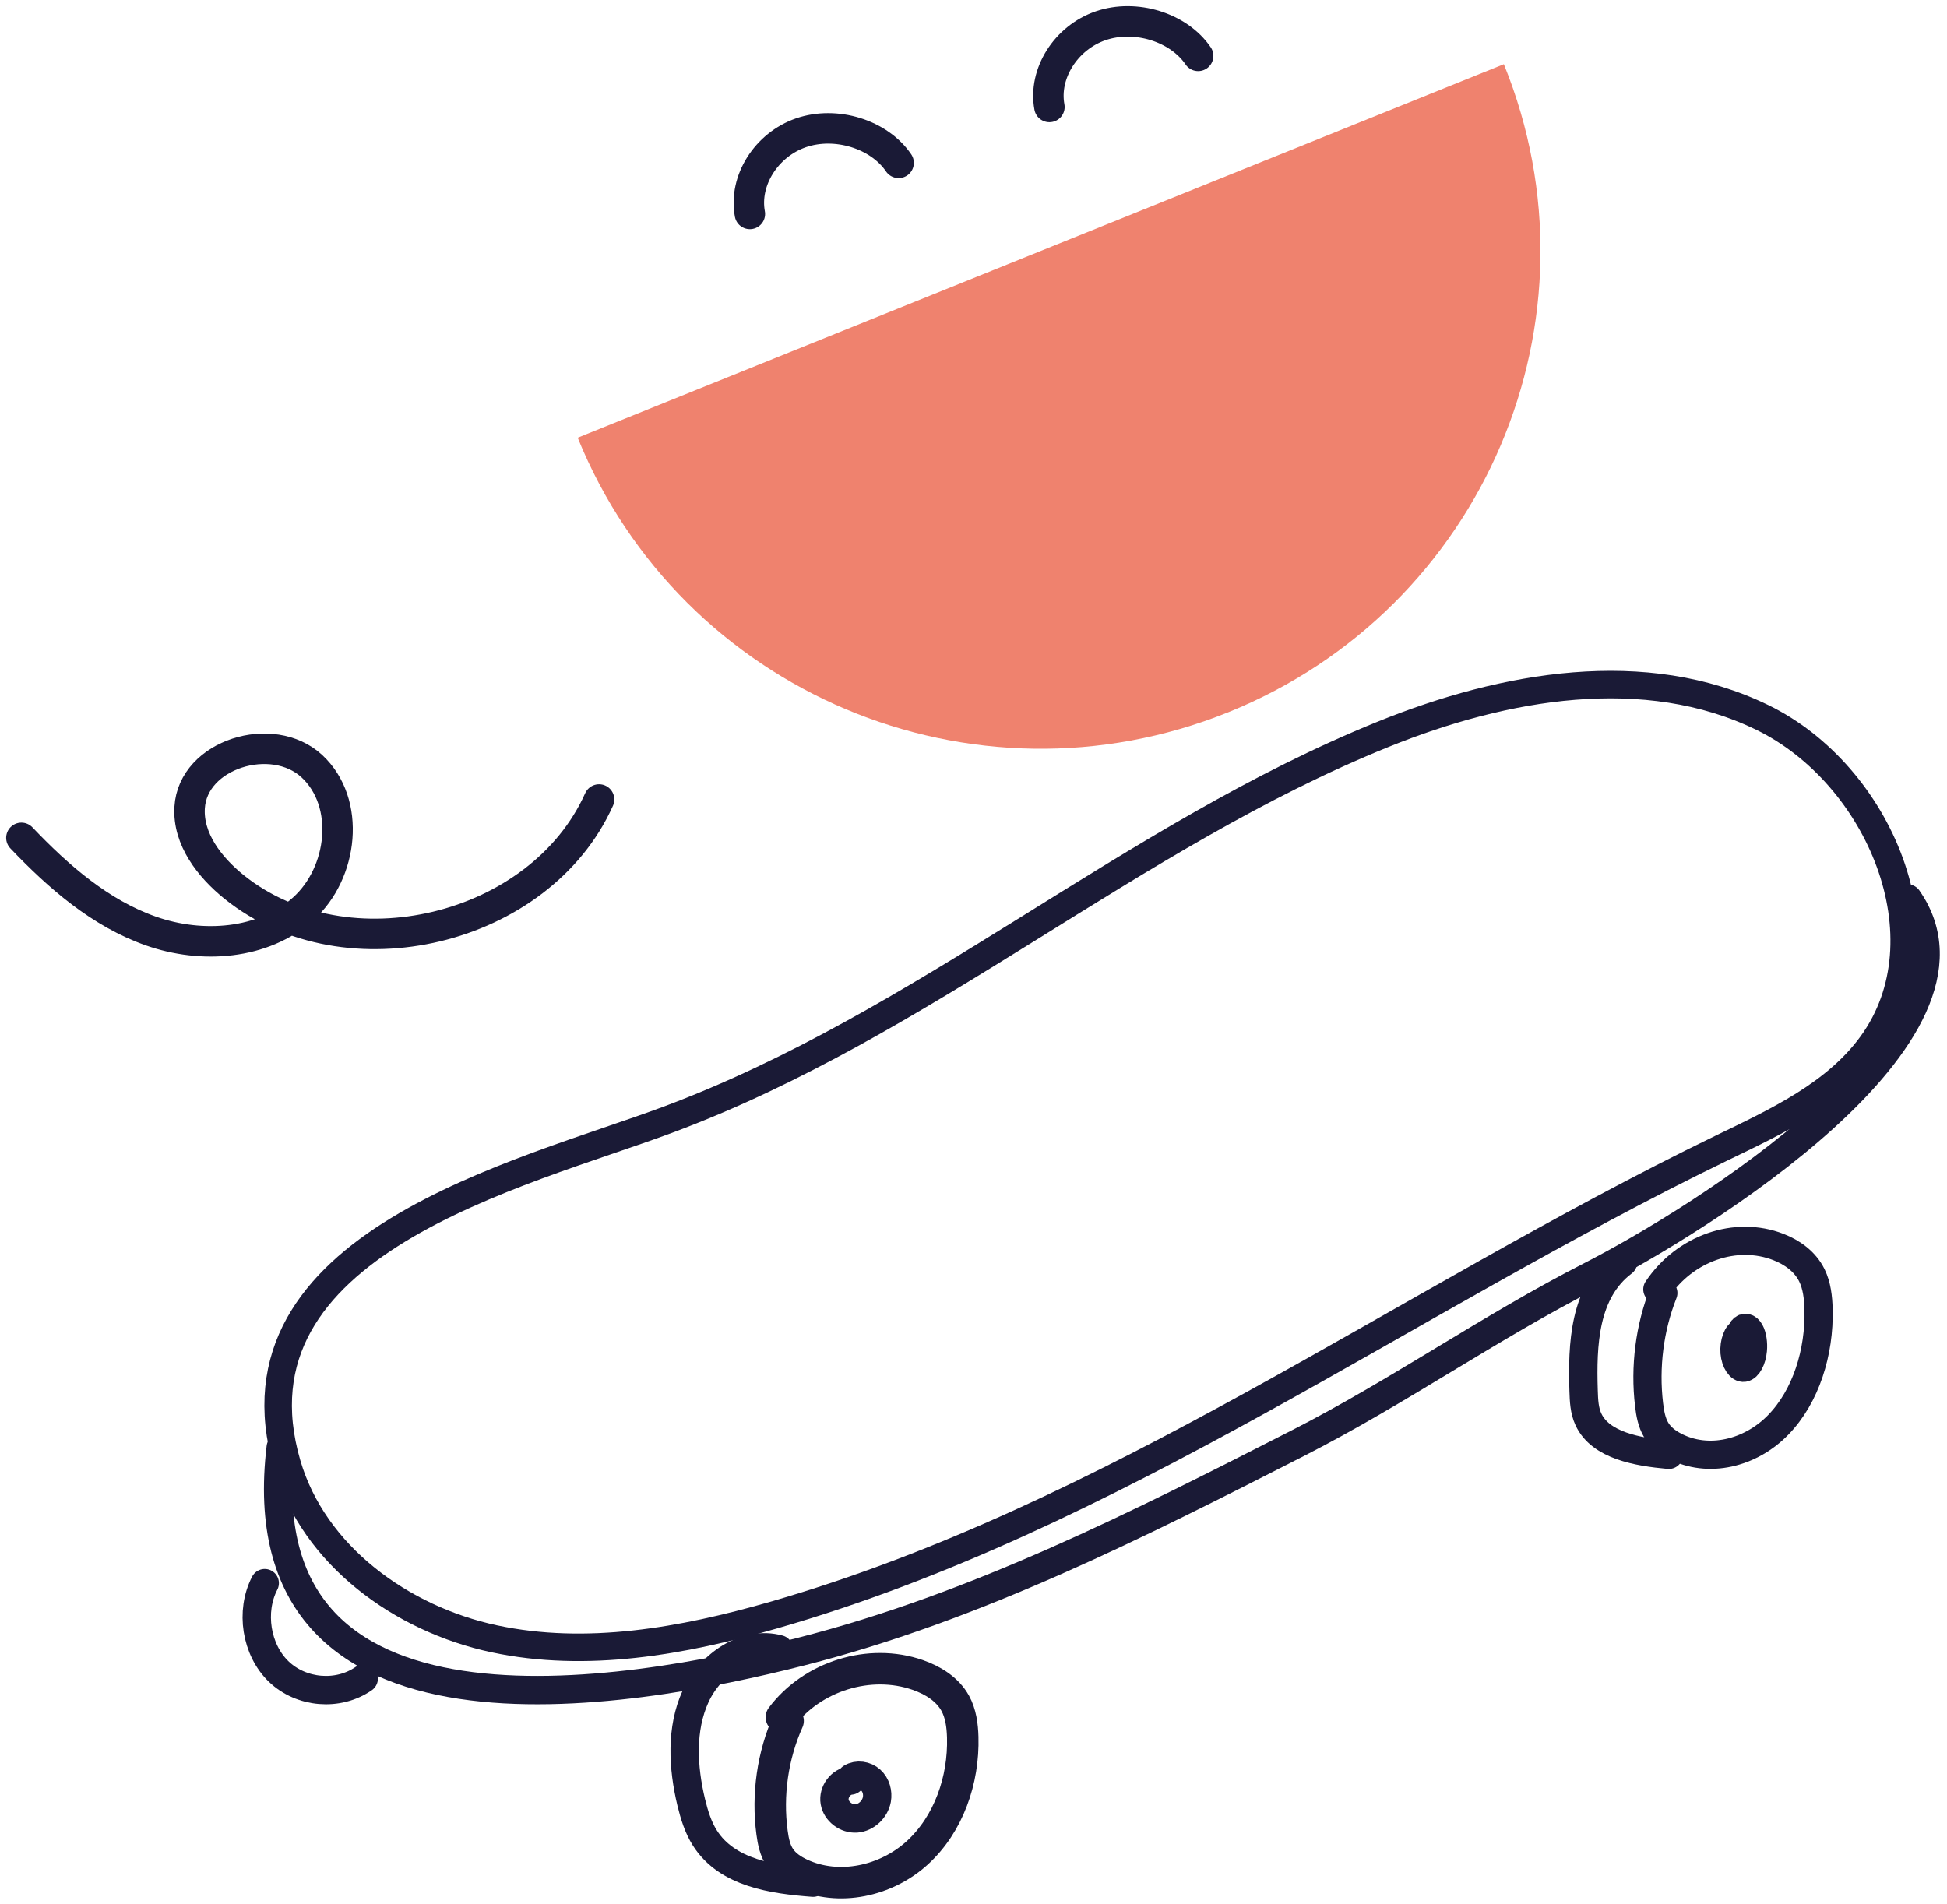 <svg xmlns="http://www.w3.org/2000/svg" width="91" height="89" viewBox="0 0 91 89">
    <g fill="none" fill-rule="evenodd">
        <g>
            <g>
                <g>
                    <path fill="#EF826E" d="M56.405 32.294C68.36 27.473 74.126 13.91 69.288 2L26 19.459c4.839 11.91 18.452 17.656 30.405 12.835" transform="translate(-895, -601) translate(858.601, 561.299) translate(37.399, 40.701)"/>
                    <path stroke="#1A1A36" stroke-linecap="round" stroke-linejoin="round" stroke-width="1.286" d="M63.661 33.317c5.648-2.285 12.229-3.449 17.708-.781 5.481 2.668 8.71 10.337 5.11 15.284-1.698 2.334-4.442 3.597-7.029 4.85-14.838 7.198-28.457 17.268-44.29 21.824-4.246 1.222-8.748 2.03-13.066 1.107-4.32-.923-8.427-3.888-9.674-8.158-3.012-10.315 10.93-13.547 17.771-16.095 11.988-4.466 21.659-13.253 33.47-18.031z" transform="translate(-895, -601) translate(858.601, 561.299) translate(37.399, 40.701)"/>
                    <path stroke="#1A1A36" stroke-linecap="round" stroke-linejoin="round" stroke-width="1.326" d="M12.121 66.657C10.36 81.427 28.242 78.293 36.446 76.2s15.764-5.94 23.238-9.755c4.686-2.393 8.962-5.412 13.648-7.804C78.287 56.11 92.583 47.32 88.164 41" transform="translate(-895, -601) translate(858.601, 561.299) translate(37.399, 40.701)"/>
                    <path stroke="#1A1A36" stroke-linecap="round" stroke-linejoin="round" stroke-width="1.471" d="M35.835 79.438c-.723 1.62-.986 3.453-.751 5.218.054.415.141.84.374 1.183.233.344.59.579.962.752 1.78.83 4.002.344 5.459-.992 1.458-1.334 2.175-3.398 2.118-5.4-.015-.546-.089-1.105-.35-1.582-.365-.663-1.05-1.08-1.753-1.325-2.242-.782-4.93.05-6.374 1.975" transform="translate(-895, -601) translate(858.601, 561.299) translate(37.399, 40.701)"/>
                    <path stroke="#1A1A36" stroke-linecap="round" stroke-linejoin="round" stroke-width="1.326" d="M38.762 82.225c-.466.04-.83.537-.751.998.076.461.55.81 1.017.775.466-.037.872-.428.956-.888.058-.324-.04-.681-.284-.902-.243-.222-.633-.28-.914-.108" transform="translate(-895, -601) translate(858.601, 561.299) translate(37.399, 40.701)"/>
                    <path stroke="#1A1A36" stroke-linecap="round" stroke-linejoin="round" stroke-width="1.318" d="M76.742 59.438c-.642 1.62-.877 3.453-.667 5.218.049.415.126.84.333 1.183.206.344.525.579.855.752 1.581.83 3.556.344 4.852-.992 1.296-1.334 1.933-3.398 1.882-5.4-.014-.546-.078-1.105-.31-1.582-.325-.663-.934-1.08-1.558-1.325-1.994-.782-4.383.05-5.667 1.975" transform="translate(-895, -601) translate(858.601, 561.299) translate(37.399, 40.701)"/>
                    <path stroke="#1A1A36" stroke-linecap="round" stroke-linejoin="round" stroke-width="1.188" d="M80.381 61.225c-.233.04-.414.537-.376.998.039.461.276.81.509.775.233-.037.437-.428.478-.888.029-.324-.02-.681-.142-.902-.122-.222-.317-.28-.457-.108" transform="translate(-895, -601) translate(858.601, 561.299) translate(37.399, 40.701)"/>
                    <path stroke="#1A1A36" stroke-linecap="round" stroke-linejoin="round" stroke-width="1.326" d="M74.86 58c-1.83 1.384-1.912 3.853-1.845 6.007.015.454.031.92.226 1.338.566 1.222 2.297 1.524 3.759 1.655M35.406 76.091c-1.546-.424-3.204.686-3.897 2.204-.693 1.52-.594 3.315-.202 4.949.142.584.321 1.168.638 1.668C32.99 86.558 35.127 86.856 37 87M11.373 73c-.685 1.32-.403 3.115.653 4.132 1.055 1.016 2.78 1.159 3.974.328" transform="translate(-895, -601) translate(858.601, 561.299) translate(37.399, 40.701)"/>
                    <path stroke="#1A1A36" stroke-linecap="round" stroke-linejoin="round" stroke-width="1.424" d="M0 38.163c1.73 1.817 3.688 3.525 6.057 4.357 2.37.834 5.235.637 7.108-1.035 1.872-1.672 2.252-4.967.41-6.673-1.843-1.705-5.565-.565-5.712 1.939-.086 1.47.932 2.784 2.08 3.709 5.255 4.23 14.3 2.06 17.057-4.09" transform="translate(-895, -601) translate(858.601, 561.299) translate(37.399, 40.701)"/>
                    <path stroke="#1A1A36" stroke-linecap="round" stroke-width="1.424" d="M34.048 9c-.29-1.559.77-3.237 2.395-3.796 1.627-.557 3.642.064 4.557 1.408M48.048 4c-.29-1.559.77-3.237 2.395-3.796C52.07-.353 54.085.268 55 1.612" transform="translate(-895, -601) translate(858.601, 561.299) translate(37.399, 40.701)"/>
                </g>
            </g>
        </g>
    </g>
</svg>
